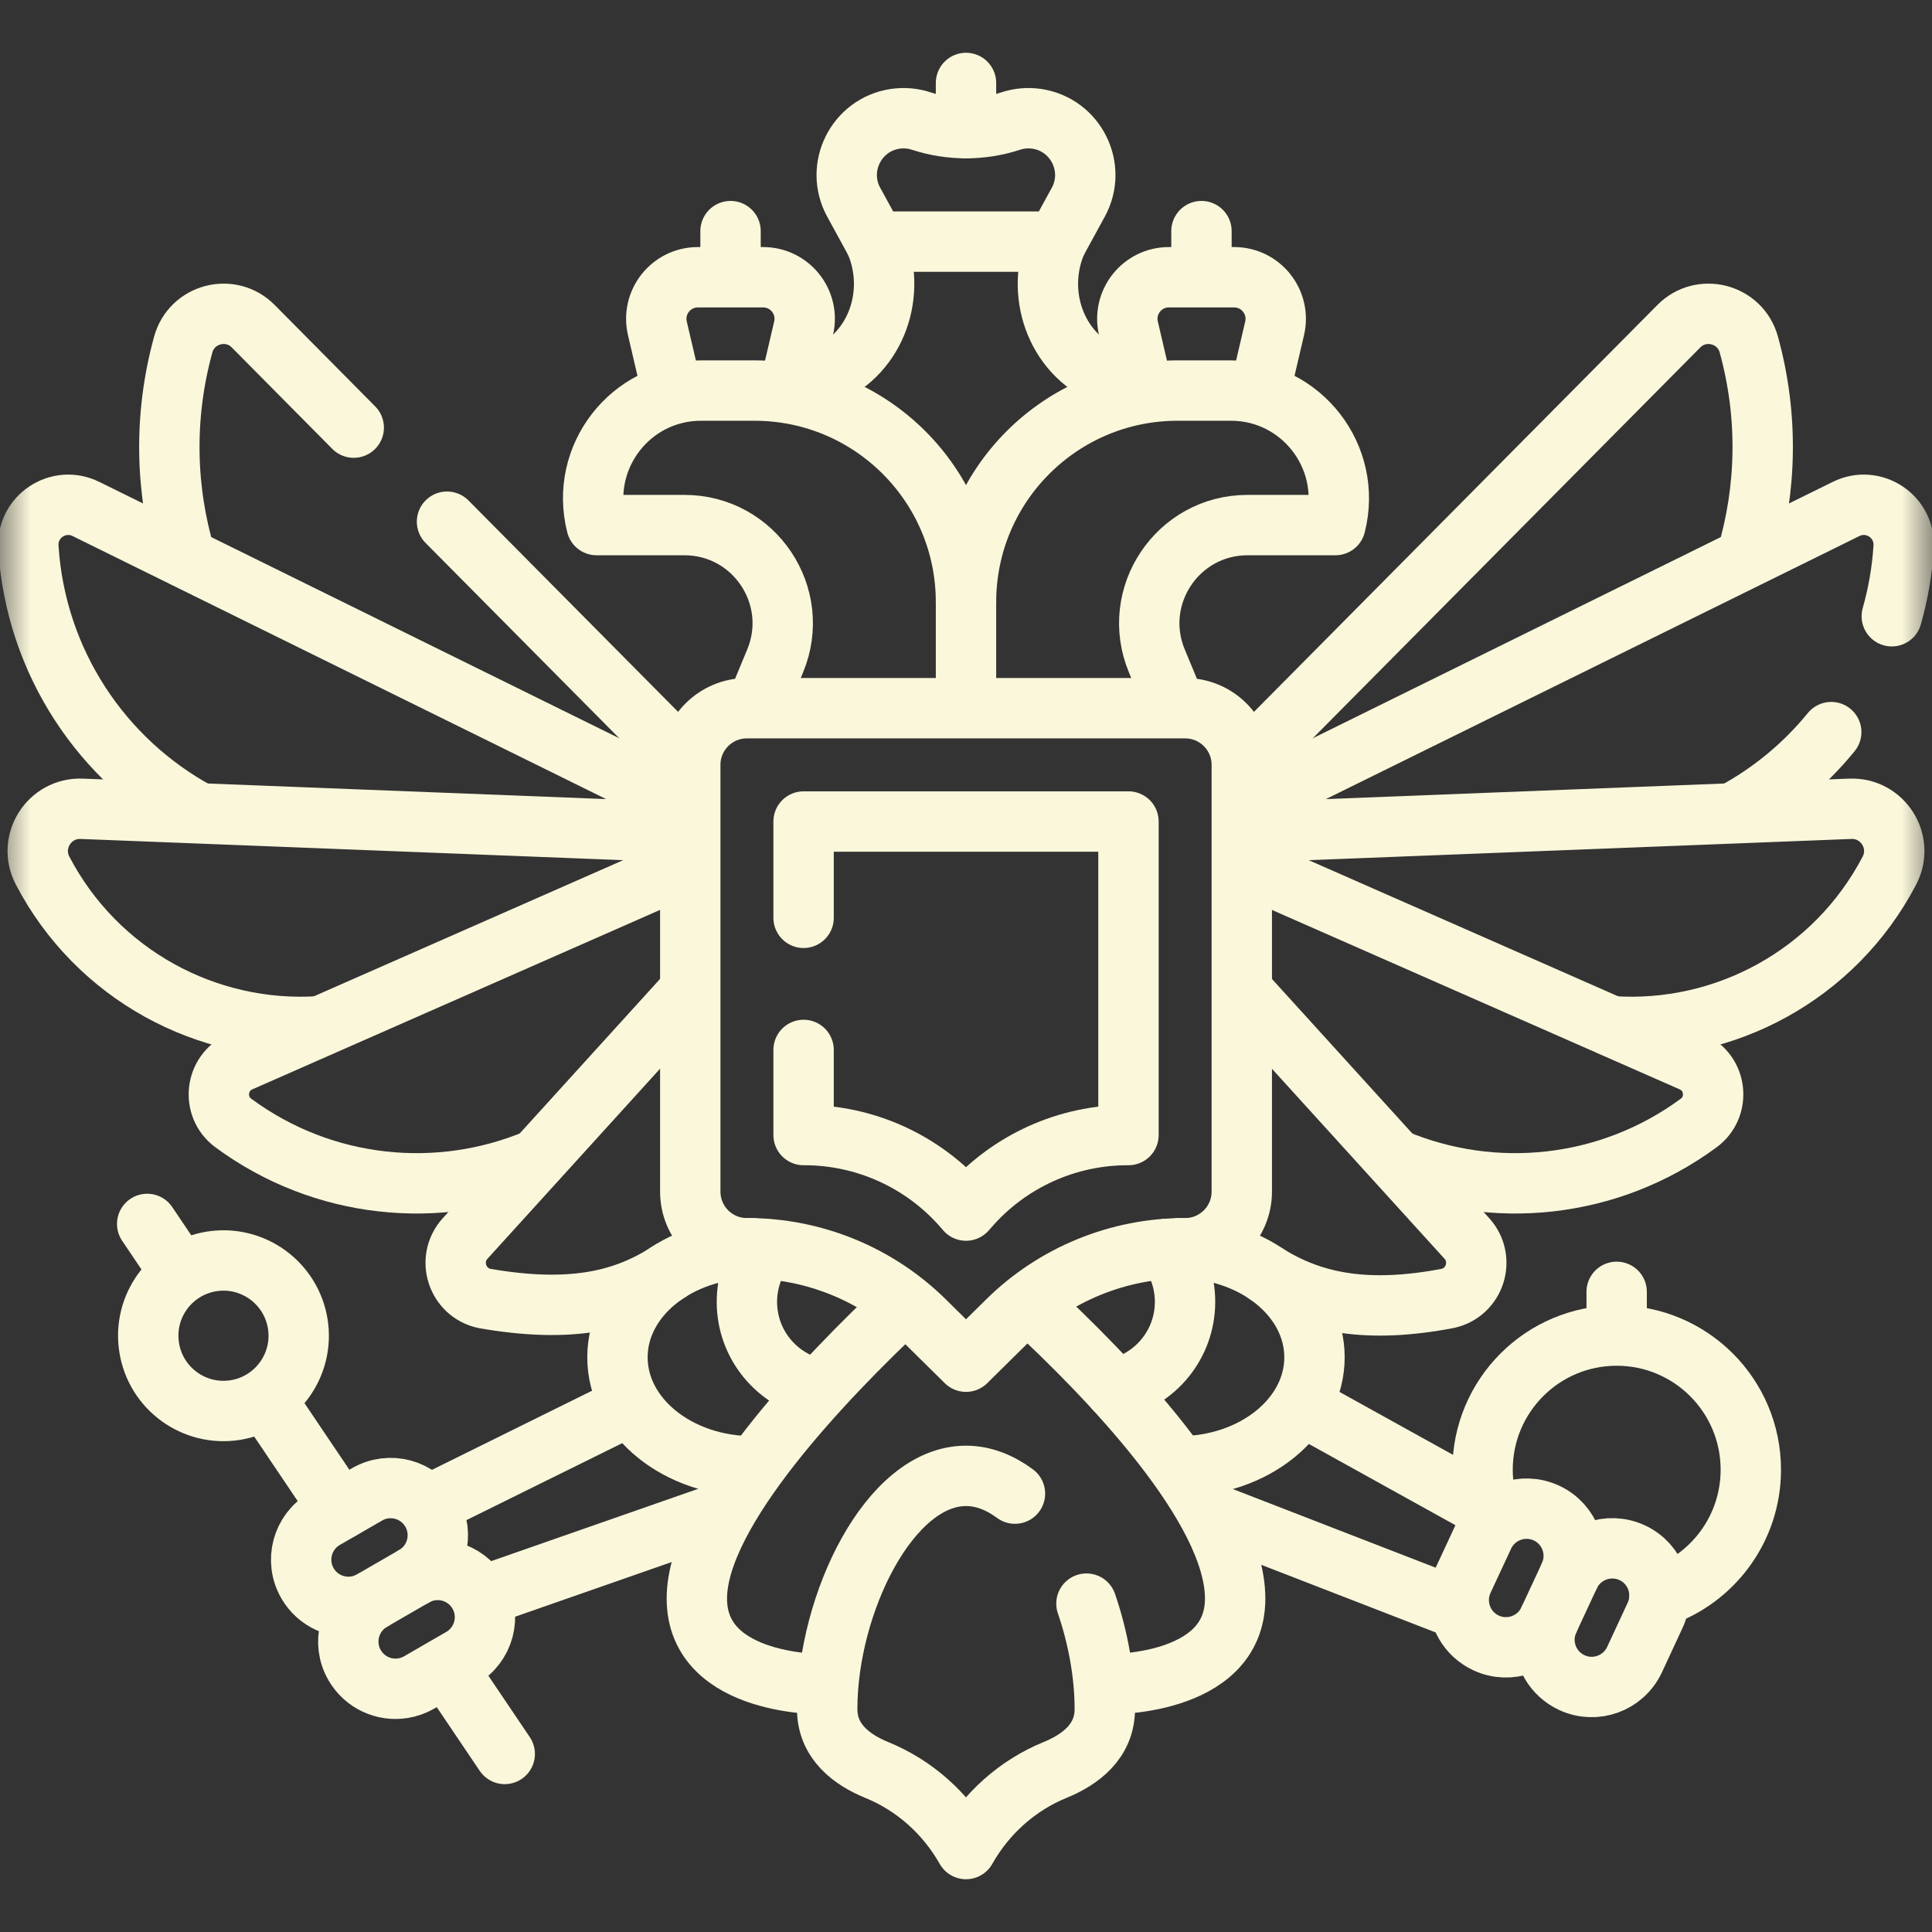 <svg width="32" height="32" viewBox="0 0 32 32" fill="none" xmlns="http://www.w3.org/2000/svg">
<rect x="0" y="0" width="32" height="32" fill="#333333" stroke="none"/>
<g clip-path="url(#clip0_550_29338)">
<mask id="mask0_550_29338" style="mask-type:luminance" maskUnits="userSpaceOnUse" x="0" y="0" width="32" height="32">
<path d="M0 1.90735e-06H32V32H0V1.90735e-06Z" fill="white"/>
</mask>
<g mask="url(#mask0_550_29338)">
<path d="M17.032 21.58C18.349 22.793 20.458 24.971 20.458 26.477C20.458 27.953 18.315 27.897 18.315 27.897" stroke="#FAF7DB" stroke-miterlimit="10" stroke-linecap="round" stroke-linejoin="round"/>
<path d="M13.685 27.897C13.685 27.897 11.542 27.953 11.542 26.477C11.542 25.033 13.663 22.822 14.979 21.589" stroke="#FAF7DB" stroke-miterlimit="10" stroke-linecap="round" stroke-linejoin="round"/>
<path d="M2.992 21.094L2.438 20.272" stroke="#FAF7DB" stroke-miterlimit="10" stroke-linecap="round" stroke-linejoin="round"/>
<path d="M5.631 25.007L4.392 23.169" stroke="#FAF7DB" stroke-miterlimit="10" stroke-linecap="round" stroke-linejoin="round"/>
<path d="M8.36 29.051L7.39 27.613" stroke="#FAF7DB" stroke-miterlimit="10" stroke-linecap="round" stroke-linejoin="round"/>
<path d="M4.932 21.928C4.823 21.248 4.185 20.785 3.505 20.893C2.825 21.002 2.362 21.641 2.471 22.32C2.579 23 3.218 23.463 3.898 23.355C4.577 23.246 5.04 22.607 4.932 21.928Z" stroke="#FAF7DB" stroke-miterlimit="10" stroke-linecap="round" stroke-linejoin="round"/>
<path d="M17.995 26.561C18.189 27.126 18.299 27.738 18.299 28.309C18.299 28.844 17.891 29.146 17.478 29.315C16.852 29.57 16.334 30.035 16.001 30.624L16 30.626C15.667 30.037 15.148 29.571 14.521 29.316C14.108 29.147 13.701 28.845 13.701 28.309C13.701 26.57 14.73 24.445 16 24.445C16.286 24.445 16.559 24.553 16.811 24.739" stroke="#FAF7DB" stroke-miterlimit="10" stroke-linecap="round" stroke-linejoin="round"/>
<path d="M12.468 20.675C11.23 20.675 10.227 21.484 10.227 22.481C10.227 23.479 11.23 24.287 12.468 24.287" stroke="#FAF7DB" stroke-miterlimit="10" stroke-linecap="round" stroke-linejoin="round"/>
<path d="M12.661 20.686C12.479 20.931 12.371 21.235 12.371 21.564C12.371 22.277 12.879 22.872 13.553 23.007" stroke="#FAF7DB" stroke-miterlimit="10" stroke-linecap="round" stroke-linejoin="round"/>
<path d="M7.085 24.937L10.394 23.302" stroke="#FAF7DB" stroke-miterlimit="10" stroke-linecap="round" stroke-linejoin="round"/>
<path d="M11.986 25.042L7.96 26.448" stroke="#FAF7DB" stroke-miterlimit="10" stroke-linecap="round" stroke-linejoin="round"/>
<path d="M5.894 26.605C5.583 26.655 5.26 26.513 5.093 26.224C4.877 25.85 5.005 25.372 5.379 25.156L6.079 24.752C6.453 24.535 6.931 24.664 7.147 25.038C7.363 25.412 7.235 25.89 6.861 26.106L6.162 26.51C6.076 26.559 5.986 26.591 5.894 26.605Z" stroke="#FAF7DB" stroke-miterlimit="10" stroke-linecap="round" stroke-linejoin="round"/>
<path d="M6.859 26.108C7.233 25.892 7.711 26.02 7.928 26.394C8.144 26.768 8.015 27.247 7.641 27.463L6.942 27.867C6.857 27.916 6.766 27.947 6.674 27.962C6.363 28.012 6.04 27.869 5.874 27.581C5.657 27.207 5.786 26.728 6.16 26.512" stroke="#FAF7DB" stroke-miterlimit="10" stroke-linecap="round" stroke-linejoin="round"/>
<path d="M27.489 26.448C28.367 26.151 28.999 25.321 28.999 24.343C28.999 23.116 28.004 22.121 26.777 22.121C25.55 22.121 24.556 23.116 24.556 24.343C24.556 24.649 24.618 24.941 24.73 25.207" stroke="#FAF7DB" stroke-miterlimit="10" stroke-linecap="round" stroke-linejoin="round"/>
<path d="M19.53 20.675C20.768 20.675 21.772 21.484 21.772 22.481C21.772 23.479 20.768 24.287 19.53 24.287" stroke="#FAF7DB" stroke-miterlimit="10" stroke-linecap="round" stroke-linejoin="round"/>
<path d="M19.338 20.685C19.52 20.93 19.628 21.234 19.628 21.563C19.628 22.271 19.128 22.863 18.462 23.004" stroke="#FAF7DB" stroke-miterlimit="10" stroke-linecap="round" stroke-linejoin="round"/>
<path d="M24.643 24.988L21.587 23.294" stroke="#FAF7DB" stroke-miterlimit="10" stroke-linecap="round" stroke-linejoin="round"/>
<path d="M20.013 25.042L24.173 26.655" stroke="#FAF7DB" stroke-miterlimit="10" stroke-linecap="round" stroke-linejoin="round"/>
<path d="M25.583 27.105C25.561 27.419 25.731 27.728 26.034 27.869C26.425 28.051 26.89 27.881 27.073 27.489L27.413 26.757C27.595 26.365 27.426 25.9 27.034 25.718C26.642 25.536 26.177 25.706 25.995 26.097L25.654 26.83C25.613 26.919 25.589 27.012 25.583 27.105Z" stroke="#FAF7DB" stroke-miterlimit="10" stroke-linecap="round" stroke-linejoin="round"/>
<path d="M25.993 26.1C26.175 25.709 26.006 25.243 25.614 25.061C25.222 24.879 24.757 25.049 24.575 25.441L24.234 26.173C24.193 26.262 24.169 26.355 24.163 26.448C24.141 26.762 24.311 27.071 24.614 27.212C25.005 27.394 25.471 27.224 25.653 26.833" stroke="#FAF7DB" stroke-miterlimit="10" stroke-linecap="round" stroke-linejoin="round"/>
<path d="M17.503 4.002H14.497L14.141 3.351C13.826 2.777 14.18 2.065 14.827 1.968C14.972 1.947 15.12 1.959 15.259 2.005C15.741 2.162 16.26 2.162 16.741 2.005C16.88 1.959 17.028 1.947 17.173 1.968C17.82 2.065 18.174 2.777 17.859 3.351L17.503 4.002Z" stroke="#FAF7DB" stroke-miterlimit="10" stroke-linecap="round" stroke-linejoin="round"/>
<path d="M7.404 8.641L11.429 12.7" stroke="#FAF7DB" stroke-miterlimit="10" stroke-linecap="round" stroke-linejoin="round"/>
<path d="M3.075 9.238C2.739 8.12 2.706 6.901 3.035 5.707C3.176 5.194 3.819 5.025 4.194 5.403L5.859 7.083" stroke="#FAF7DB" stroke-miterlimit="10" stroke-linecap="round" stroke-linejoin="round"/>
<path d="M3.28 13.459C1.69 12.599 0.59 10.964 0.47 9.065C0.438 8.557 0.967 8.205 1.423 8.43L11.423 13.36" stroke="#FAF7DB" stroke-miterlimit="10" stroke-linecap="round" stroke-linejoin="round"/>
<path d="M5.302 16.998C3.432 17.124 1.609 16.147 0.706 14.421C0.456 13.943 0.816 13.375 1.354 13.396L11.428 13.79" stroke="#FAF7DB" stroke-miterlimit="10" stroke-linecap="round" stroke-linejoin="round"/>
<path d="M8.889 19.2C7.267 19.881 5.354 19.699 3.865 18.601C3.5 18.332 3.562 17.769 3.977 17.586L11.418 14.311" stroke="#FAF7DB" stroke-miterlimit="10" stroke-linecap="round" stroke-linejoin="round"/>
<path d="M11.093 21.055C10.349 21.547 9.459 21.757 8.022 21.506C7.569 21.407 7.393 20.855 7.705 20.512L11.418 16.423" stroke="#FAF7DB" stroke-miterlimit="10" stroke-linecap="round" stroke-linejoin="round"/>
<path d="M28.932 9.216C29.262 8.104 29.293 6.893 28.966 5.707C28.825 5.194 28.182 5.025 27.807 5.403L20.583 12.689" stroke="#FAF7DB" stroke-miterlimit="10" stroke-linecap="round" stroke-linejoin="round"/>
<path d="M31.334 10.207C31.438 9.841 31.505 9.459 31.53 9.065C31.562 8.557 31.034 8.205 30.577 8.43L20.576 13.361" stroke="#FAF7DB" stroke-miterlimit="10" stroke-linecap="round" stroke-linejoin="round"/>
<path d="M28.715 13.462C29.339 13.126 29.887 12.67 30.331 12.126" stroke="#FAF7DB" stroke-miterlimit="10" stroke-linecap="round" stroke-linejoin="round"/>
<path d="M26.697 16.998C28.567 17.124 30.391 16.147 31.294 14.421C31.544 13.943 31.184 13.375 30.646 13.396L20.576 13.79" stroke="#FAF7DB" stroke-miterlimit="10" stroke-linecap="round" stroke-linejoin="round"/>
<path d="M23.112 19.201C24.733 19.881 26.646 19.698 28.135 18.601C28.5 18.332 28.438 17.769 28.023 17.586L20.576 14.309" stroke="#FAF7DB" stroke-miterlimit="10" stroke-linecap="round" stroke-linejoin="round"/>
<path d="M20.979 21.103C21.758 21.592 22.663 21.756 23.978 21.506C24.431 21.407 24.606 20.855 24.295 20.512L20.576 16.417" stroke="#FAF7DB" stroke-miterlimit="10" stroke-linecap="round" stroke-linejoin="round"/>
<path d="M13.069 6.469L13.681 6.208C14.523 5.849 14.864 4.842 14.498 4.002" stroke="#FAF7DB" stroke-miterlimit="10" stroke-linecap="round" stroke-linejoin="round"/>
<path d="M11.129 6.469L10.888 5.437C10.788 5.005 11.115 4.592 11.559 4.592H12.64C13.083 4.592 13.411 5.005 13.31 5.437L13.069 6.469" stroke="#FAF7DB" stroke-miterlimit="10" stroke-linecap="round" stroke-linejoin="round"/>
<path d="M12.1 4.53V3.828" stroke="#FAF7DB" stroke-miterlimit="10" stroke-linecap="round" stroke-linejoin="round"/>
<path d="M16 11.722V9.973C16 8.038 14.431 6.469 12.496 6.469H11.611C10.446 6.469 9.592 7.567 9.881 8.697H11.336C12.496 8.697 13.283 9.875 12.839 10.947L12.521 11.714" stroke="#FAF7DB" stroke-miterlimit="10" stroke-linecap="round" stroke-linejoin="round"/>
<path d="M18.93 6.469L18.319 6.208C17.477 5.849 17.137 4.842 17.502 4.002" stroke="#FAF7DB" stroke-miterlimit="10" stroke-linecap="round" stroke-linejoin="round"/>
<path d="M20.871 6.469L21.112 5.437C21.212 5.005 20.885 4.592 20.441 4.592H19.36C18.917 4.592 18.59 5.005 18.69 5.437L18.931 6.469" stroke="#FAF7DB" stroke-miterlimit="10" stroke-linecap="round" stroke-linejoin="round"/>
<path d="M19.9 4.53V3.828" stroke="#FAF7DB" stroke-miterlimit="10" stroke-linecap="round" stroke-linejoin="round"/>
<path d="M16 9.973C16 8.038 17.569 6.469 19.504 6.469H20.389C21.554 6.469 22.407 7.567 22.119 8.697H20.663C19.504 8.697 18.716 9.876 19.161 10.947L19.482 11.722" stroke="#FAF7DB" stroke-miterlimit="10" stroke-linecap="round" stroke-linejoin="round"/>
<path d="M26.777 21.397V22.105" stroke="#FAF7DB" stroke-miterlimit="10" stroke-linecap="round" stroke-linejoin="round"/>
<path d="M19.627 20.675C18.526 20.673 17.468 21.105 16.684 21.879L16 22.554L15.316 21.879C14.532 21.105 13.475 20.673 12.373 20.675C11.854 20.676 11.433 20.256 11.433 19.736V12.668C11.433 12.15 11.853 11.73 12.371 11.73H19.629C20.148 11.73 20.568 12.15 20.568 12.668V19.736C20.568 20.256 20.146 20.676 19.627 20.675Z" stroke="#FAF7DB" stroke-miterlimit="10" stroke-linecap="round" stroke-linejoin="round"/>
<path d="M13.31 15.202V13.607H18.691V18.8C17.677 18.796 16.712 19.233 16.047 19.998L16 20.051L15.954 19.998C15.288 19.233 14.323 18.796 13.31 18.8V17.39" stroke="#FAF7DB" stroke-miterlimit="10" stroke-linecap="round" stroke-linejoin="round"/>
<path d="M16 2.122V1.374" stroke="#FAF7DB" stroke-miterlimit="10" stroke-linecap="round" stroke-linejoin="round"/>
</g>
</g>
<defs>
<clipPath id="clip0_550_29338">
<rect width="32" height="32" fill="white"/>
</clipPath>
</defs>
</svg>
